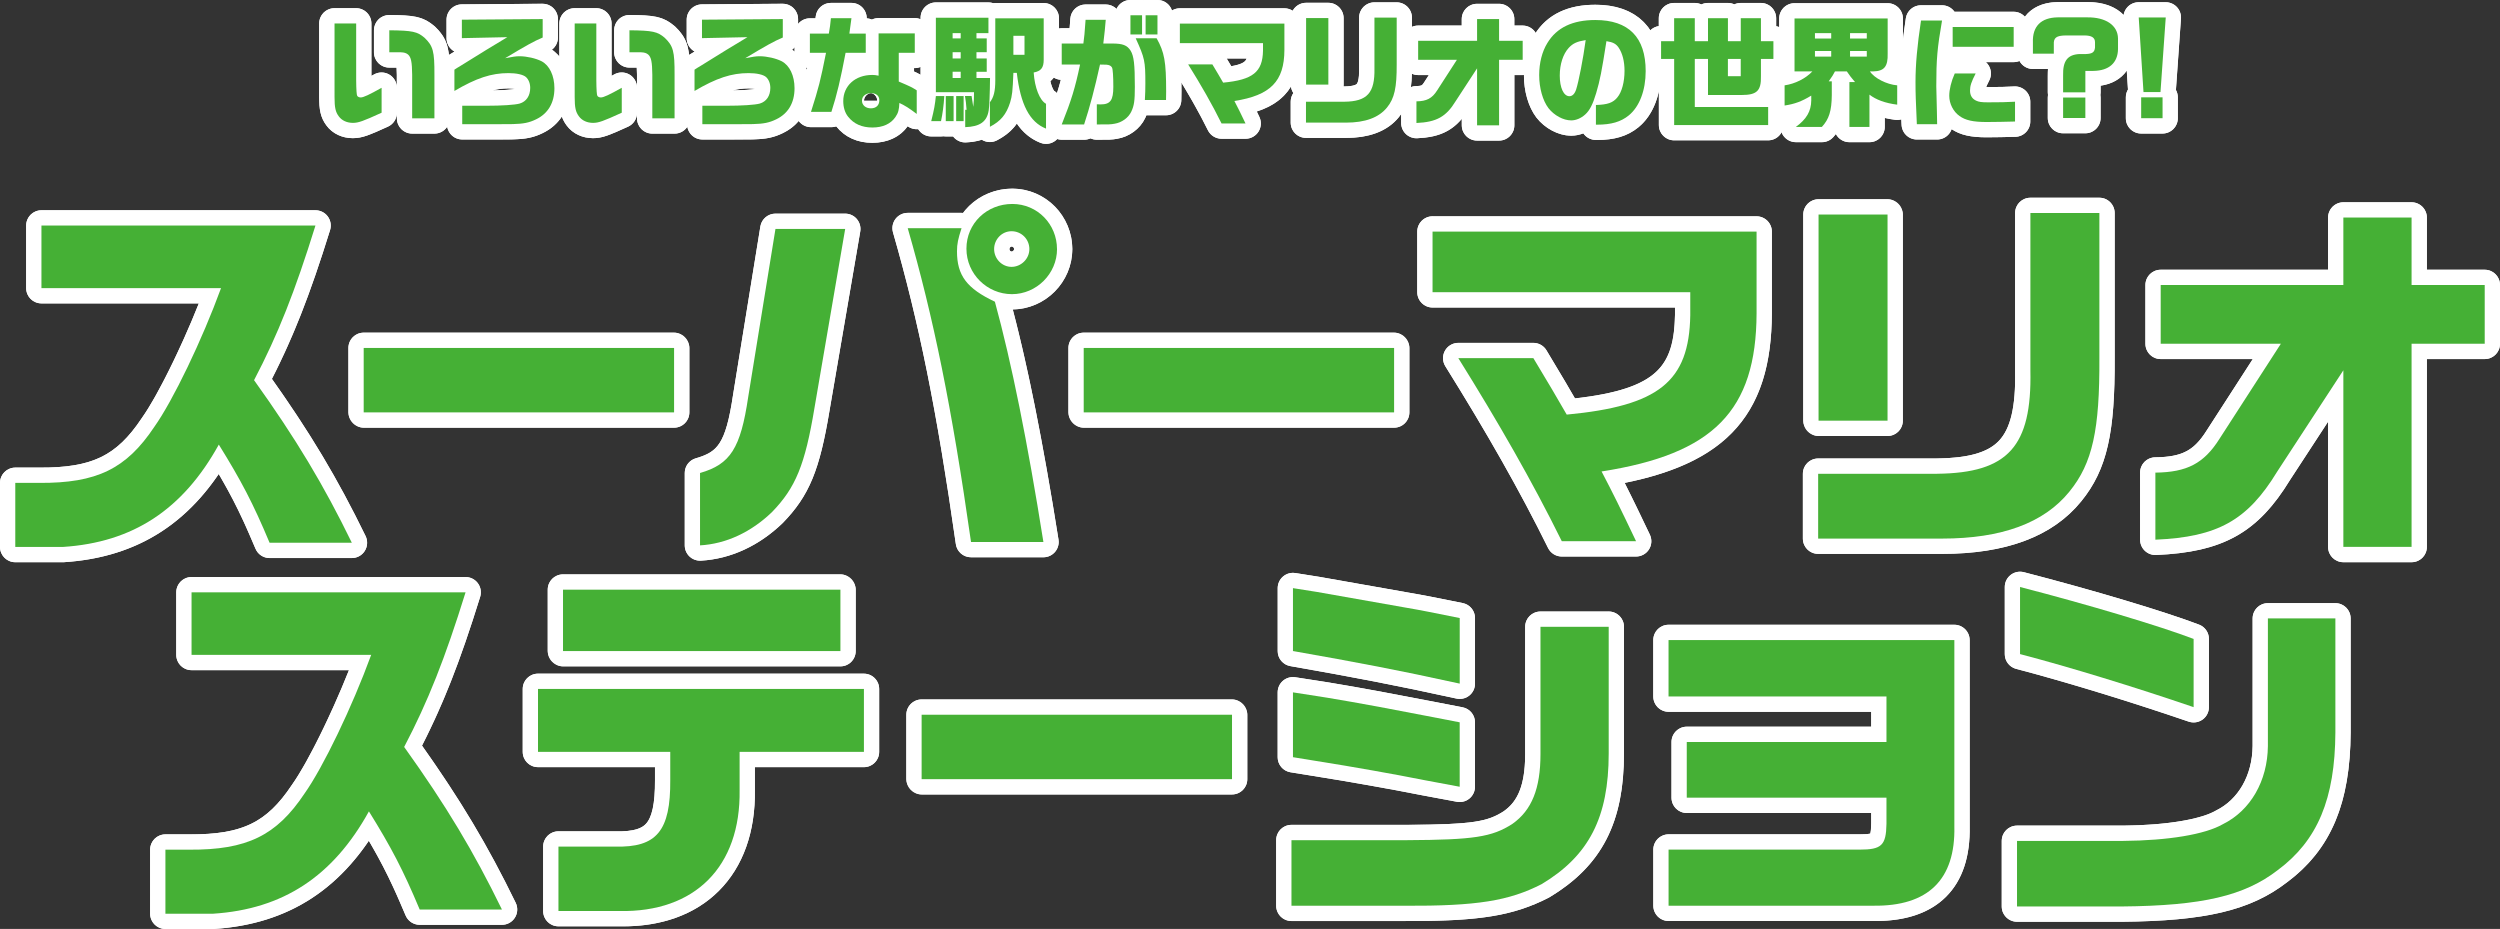 <?xml version="1.0" encoding="UTF-8"?><svg id="_レイヤー_2" xmlns="http://www.w3.org/2000/svg" width="817.93" height="303.93" viewBox="0 0 817.93 303.93"><rect x="0" y="0" width="817.93" height="303.93" fill="#333333" stroke="none"/><defs><style>.cls-1{fill:#45b035;}.cls-2{fill:#fff;}.cls-3{fill:none;stroke:#fff;stroke-linecap:round;stroke-linejoin:round;stroke-width:10px;}</style></defs><g id="ol"><path class="cls-2" d="M71.56,155.07c4.76,8.11,7.9,14.58,12.03,24.44.78,1.86,2.6,3.07,4.61,3.07h26.91c1.72,0,3.33-.89,4.24-2.35.91-1.46,1.01-3.29.26-4.84-9.05-18.59-17.76-33.23-30.64-51.42,7.16-14.05,12.6-28.02,19.02-48.69.47-1.52.19-3.17-.75-4.45-.94-1.28-2.44-2.03-4.03-2.03H13.56c-2.76,0-5,2.24-5,5v20.46c0,2.76,2.24,5,5,5h51.51c-5.89,14.79-13.56,30.34-18.64,37.49-.03.04-.06.08-.08.12-8.21,12.32-16.35,16.24-33.53,16.12h-7.81c-2.76,0-5,2.24-5,5v20.95c0,2.76,2.24,5,5,5h15.62c.11,0,.22,0,.33-.01,21.76-1.42,38.39-10.88,50.61-28.86Z"/><rect class="cls-2" x="113.99" y="108.84" width="111.55" height="31.08" rx="5" ry="5"/><path class="cls-2" d="M280.34,71.68c-.95-1.13-2.35-1.78-3.82-1.78h-22.81c-2.45,0-4.54,1.78-4.94,4.2l-8.94,55.12c-2.44,16.44-5.28,18.74-12.18,20.73-2.14.62-3.62,2.58-3.62,4.81v23.68c0,1.38.57,2.69,1.57,3.64.93.88,2.16,1.36,3.43,1.36.1,0,.19,0,.29,0,9.73-.56,18.97-4.82,26.74-12.3.04-.04.08-.08.12-.12,8.55-8.83,11.97-17.07,15.22-36.73l10.04-58.52c.25-1.45-.15-2.94-1.1-4.07Z"/><path class="cls-2" d="M317.69,182.32h23.68c1.46,0,2.85-.64,3.8-1.75.95-1.11,1.37-2.59,1.14-4.03-4.92-31.02-9.82-55.72-14.96-75.31,10.77-.15,19.48-8.95,19.48-19.75s-8.99-19.76-19.63-19.76c-6.58,0-12.43,3.14-16.08,7.96-.18-.02-.36-.03-.54-.03h-17.61c-1.57,0-3.05.74-4,1.99-.94,1.26-1.24,2.88-.81,4.39,8.59,29.8,14.35,58.39,20.56,101.99.35,2.46,2.46,4.29,4.95,4.29ZM330.95,80.65c.46,0,.83.36.83.83s-.36.83-.83.83c-.33,0-.7-.36-.7-.83,0-.39.42-.83.7-.83Z"/><rect class="cls-2" x="349.56" y="108.84" width="111.55" height="31.08" rx="5" ry="5"/><path class="cls-2" d="M531.54,157.99c33.97-6.9,48.03-23.32,48.16-55.43v-26.78c0-2.76-2.24-5-5-5h-106.01c-2.76,0-5,2.24-5,5v19.84c0,2.76,2.24,5,5,5h79.32v2.48c-.28,16.16-5.17,24.14-32.73,27.27-.52-.89-.93-1.59-1.28-2.19-.82-1.39-1.28-2.18-1.89-3.26-.02-.04-.04-.08-.07-.11l-6.08-10.17c-.9-1.51-2.53-2.44-4.29-2.44h-24.55c-1.82,0-3.49.99-4.37,2.57-.88,1.59-.83,3.53.13,5.07,13.95,22.37,24.63,41.26,33.61,59.46.84,1.71,2.58,2.79,4.48,2.79h24.3c1.72,0,3.31-.88,4.23-2.33.92-1.45,1.02-3.27.28-4.82-3.65-7.66-5.91-12.34-8.24-16.93Z"/><path class="cls-2" d="M589.85,176.21c0,2.76,2.24,5,5,5h40.55c20.99,0,36.32-5.8,45.54-17.22,8.29-10.2,11.05-22.04,10.92-46.92v-47.37c0-2.76-2.24-5-5-5h-22.57c-2.76,0-5,2.24-5,5v51.68c.23,11.62-1.48,18.92-5.39,22.95-3.65,3.76-10.05,5.56-20.14,5.67h-38.91c-2.76,0-5,2.24-5,5v21.2Z"/><rect class="cls-2" x="589.98" y="65.19" width="32.57" height="77.45" rx="5" ry="5"/><path class="cls-2" d="M812.93,88.26h-18.93v-17.07c0-2.76-2.24-5-5-5h-22.32c-2.76,0-5,2.24-5,5v17.07h-54.76c-2.76,0-5,2.24-5,5v19.22c0,2.76,2.24,5,5,5h30.13l-15.14,23.45c-4.14,6.56-8.06,8.6-16.79,8.7-2.74.03-4.94,2.26-4.94,5v21.95c0,1.36.56,2.67,1.54,3.61.98.94,2.31,1.45,3.67,1.39,21.86-.93,33.34-7.35,43.82-24.52l12.47-19.1v40.98c0,2.76,2.24,5,5,5h22.32c2.76,0,5-2.24,5-5v-61.46h18.93c2.76,0,5-2.24,5-5v-19.22c0-2.76-2.24-5-5-5Z"/><path class="cls-2" d="M138.07,243.96c7.16-14.05,12.6-28.02,19.02-48.69.47-1.52.19-3.17-.75-4.45-.94-1.28-2.44-2.03-4.03-2.03H62.67c-2.76,0-5,2.24-5,5v20.46c0,2.76,2.24,5,5,5h51.51c-5.89,14.79-13.56,30.34-18.64,37.49-.03.04-.06.08-.08.12-8.21,12.32-16.36,16.24-33.53,16.12h-7.81c-2.76,0-5,2.24-5,5v20.95c0,2.76,2.24,5,5,5h15.62c.11,0,.22,0,.33-.01,21.76-1.42,38.39-10.88,50.61-28.86,4.76,8.11,7.9,14.58,12.03,24.44.78,1.86,2.6,3.07,4.61,3.07h26.91c1.72,0,3.33-.89,4.24-2.35.91-1.46,1.01-3.29.26-4.84-9.05-18.59-17.76-33.23-30.64-51.42Z"/><path class="cls-2" d="M282.65,220.41h-106.63c-2.76,0-5,2.24-5,5v20.58c0,2.76,2.24,5,5,5h38.27v4.21c.06,7.65-.97,12.4-3.13,14.52-1.08,1.06-3.28,2.45-9.84,2.27-.05,0-.09,0-.14,0h-18.48c-2.76,0-5,2.24-5,5v21.08c0,2.76,2.24,5,5,5h19.91c.41,0,.82.01,1.22.01,12.88,0,23.68-3.98,31.29-11.56,7.95-7.91,12.05-19.35,11.84-33.01v-7.52h35.67c2.76,0,5-2.24,5-5v-20.58c0-2.76-2.24-5-5-5Z"/><rect class="cls-2" x="179.2" y="187.92" width="100.76" height="30.09" rx="5" ry="5"/><rect class="cls-2" x="296.53" y="228.84" width="111.55" height="31.08" rx="5" ry="5"/><path class="cls-2" d="M526.31,200.07h-22.32c-2.76,0-5,2.24-5,5v41.66c0,12.02-3.52,16.2-6.98,18.67-5.29,3.41-9.89,4.35-31.54,4.47h-37.94c-2.76,0-5,2.24-5,5v21.45c0,2.76,2.24,5,5,5h36.8c.81,0,1.6,0,2.38,0,22.95,0,33.66-1.85,44.94-7.62.1-.05.2-.11.29-.16,17.08-10.25,24.37-24.33,24.37-47.07v-41.41c0-2.76-2.24-5-5-5Z"/><path class="cls-2" d="M422.24,252.66c13.4,2.12,19.8,3.25,24.48,4.07l1.48.26c5.96,1.04,12.01,2.2,17.17,3.21l11.28,2.11c.31.06.61.09.92.09,1.16,0,2.29-.4,3.19-1.15,1.14-.95,1.81-2.36,1.81-3.85v-21.08c0-2.4-1.7-4.45-4.05-4.91l-10.91-2.11c-15.16-2.94-22.7-4.27-24.65-4.61l-2.62-.45c-5-.87-6.68-1.16-16.58-2.66-1.44-.22-2.91.2-4.01,1.15s-1.74,2.33-1.74,3.79v21.2c0,2.46,1.79,4.55,4.22,4.94Z"/><path class="cls-2" d="M482.58,202.22c0-2.38-1.68-4.44-4.02-4.9l-4.93-.99c-5.64-1.14-8.47-1.7-13.16-2.5l-28.85-5.1-7.81-1.24c-1.45-.23-2.92.19-4.03,1.14s-1.75,2.34-1.75,3.8v20.58c0,2.43,1.74,4.5,4.13,4.92,20.59,3.63,33.97,6.15,54.35,10.62.35.08.71.12,1.07.12,1.13,0,2.24-.38,3.13-1.1,1.18-.95,1.87-2.38,1.87-3.9v-21.45Z"/><path class="cls-2" d="M644.41,209.41c0-2.76-2.24-5-5-5h-93.49c-2.76,0-5,2.24-5,5v18.47c0,2.76,2.24,5,5,5h66.3v4.88h-60.34c-2.76,0-5,2.24-5,5v18.23c0,2.76,2.24,5,5,5h60.34v3.47c-.03,1.94-.18,2.86-.29,3.27-.44.11-1.42.25-3.51.25h-62.49c-2.76,0-5,2.24-5,5v18.35c0,2.76,2.24,5,5,5h66.89c.27,0,.53,0,.79,0,10.08,0,17.87-2.7,23.16-8.02,5.28-5.32,7.85-13.04,7.65-22.95v-60.95Z"/><path class="cls-2" d="M659.64,218.84c15.92,4.16,37.02,10.61,56.44,17.25.53.18,1.07.27,1.62.27,1.03,0,2.05-.32,2.91-.93,1.31-.94,2.09-2.45,2.09-4.07v-22.32c0-2.07-1.28-3.93-3.22-4.67-11.17-4.27-34.74-11.32-57.32-17.16-1.5-.39-3.09-.06-4.31.89-1.22.95-1.94,2.41-1.94,3.95v21.95c0,2.27,1.53,4.26,3.73,4.84Z"/><path class="cls-2" d="M764.07,197.34h-22.07c-2.76,0-5,2.24-5,5v41.73c-.1,9.58-4.58,17.47-11.97,21.11-.09.05-.19.1-.28.15-3.88,2.23-13.83,4.65-30.12,4.79h-34.72c-2.76,0-5,2.24-5,5v21.45c0,2.76,2.24,5,5,5h34.39c27.46-.26,42.09-3.77,53.9-12.89,14.3-10.62,20.73-25.73,20.86-49.02v-37.32c0-2.76-2.24-5-5-5Z"/><path class="cls-2" d="M115.45,45.19c2.98,0,5.25-.92,11.48-3.77,1.74-.79,2.86-2.51,2.92-4.41v1.7c0,2.76,2.24,5,5,5h7.28c1.75,0,3.29-.91,4.18-2.27.39,2.37,2.43,4.19,4.92,4.19h10.48c5.24,0,5.35,0,6.25-.04,4.2-.1,6.72-.64,9.58-2.05,2.68-1.29,4.79-3.13,6.28-5.41.36,1.01.85,1.96,1.57,2.91,1.94,2.64,5.09,4.16,8.63,4.16,2.98,0,5.25-.92,11.48-3.77,1.74-.79,2.86-2.51,2.92-4.41v1.7c0,2.76,2.24,5,5,5h7.28c1.75,0,3.29-.91,4.18-2.27.39,2.37,2.43,4.19,4.92,4.19h10.48c5.24,0,5.35,0,6.25-.04,4.2-.1,6.72-.64,9.58-2.05,2.09-1,3.83-2.34,5.21-3.97.94,1.27,2.43,2.02,4.01,2.02h6.68c.55,0,1.09-.09,1.59-.26,2.81,3.52,6.89,5.38,11.81,5.38s9.1-1.94,11.55-5.42c1.01.75,2.24,1.06,3.45.94.1.16.21.32.33.47.95,1.21,2.4,1.92,3.94,1.92h3.2c.26,0,.52-.02.78-.06.25.04.52.06.78.06h2.39c.15.2.31.38.49.55.97.94,2.28,1.45,3.64,1.4,1.69-.06,3.51-.3,5.24-.89.03.02.06.04.08.05,1.5.91,3.36.96,4.91.15,2.84-1.49,4.92-3.21,6.5-5.47,1.82,2.69,4.3,4.94,7.71,6.29.59.23,1.22.35,1.84.35.99,0,1.97-.29,2.81-.87.31-.21.59-.46.85-.73.48.15.98.24,1.49.24h7.32c.73,0,1.44-.16,2.08-.45.63.29,1.34.45,2.08.45,4.29,0,4.87,0,6.62-.31,3.94-.63,7.54-3.28,9.18-6.77.15-.31.28-.62.4-.92h6.43c2.73,0,4.96-2.2,5-4.93l.04-2.87c0-1.04,0-2.02-.02-2.94,3.48,5.73,6.28,10.77,8.68,15.63.84,1.71,2.58,2.79,4.48,2.79h7.84c1.72,0,3.31-.88,4.23-2.33.92-1.45,1.02-3.27.28-4.82-.31-.65-.59-1.24-.85-1.78,5.24-1.7,8.91-4.38,11.19-8.17.1.79.37,1.52.79,2.15-.55.8-.88,1.78-.88,2.83v6.84c0,2.76,2.24,5,5,5h13.08c7.85,0,13.68-2.29,17.32-6.8.26-.32.51-.65.74-.99v2.91c0,1.36.56,2.67,1.54,3.61.98.94,2.32,1.44,3.67,1.39,6.69-.29,11.07-2.13,14.62-6.35v2.12c0,2.76,2.24,5,5,5h7.2c2.76,0,5-2.24,5-5v-16.44h2.72c.14,0,.28-.03.42-.04,0,.01,0,.03,0,.04,0,5.41,1.48,10.46,4.1,13.91,2.81,3.6,7.27,5.93,11.38,5.93,1.32,0,2.67-.27,3.96-.76.9,1.31,2.41,2.16,4.12,2.16h.36c5.84,0,10.03-1.28,13.56-4.17,3.29-2.68,5.59-6.8,6.66-11.73v11.01c0,2.76,2.24,5,5,5h30.75c1.92,0,3.56-1.09,4.4-2.67.72,1.95,2.58,3.27,4.68,3.27h8.52c1.4,0,2.73-.59,3.68-1.61.32-.35.62-.7.9-1.05.84,1.59,2.5,2.67,4.42,2.67h6.56c2.76,0,5-2.24,5-5v-2.93c1.1.26,2.25.47,3.46.62.67.08,1.34.02,1.97-.15.03.57.05,1.17.08,1.82.12,2.67,2.32,4.77,4.99,4.77h6.64c1.34,0,2.63-.54,3.57-1.5.53-.54.92-1.19,1.16-1.89,2.81,1.89,6.17,2.67,11.46,2.67,2.04,0,7.19-.08,9.46-.16,2.69-.1,4.82-2.3,4.82-5v-6.48c0-1.38-.57-2.69-1.57-3.63-1-.94-2.35-1.44-3.72-1.36-2.54.15-4.61.19-8.51.19-.24,0-.46,0-.64,0,.19-.47.5-1.15,1.01-2.15.8-1.55.73-3.4-.18-4.89-.26-.42-.57-.79-.93-1.11h9.09c.68,0,1.33-.14,1.92-.38.85,1.56,2.48,2.62,4.37,2.62h4.95c-.06.69-.08,1.43-.07,2.22v5.42c0,.29.03.58.07.86-.05.28-.07.57-.07.86v6.68c0,2.76,2.24,5,5,5h7.28c2.76,0,5-2.24,5-5v-6.68c0-.29-.03-.58-.07-.86.05-.28.07-.57.07-.86v-2.18c3.76-.54,6.72-2.3,8.56-4.96l.4,6.23c-.44.75-.7,1.62-.7,2.55v6.84c0,2.76,2.24,5,5,5h7c2.76,0,5-2.24,5-5v-6.84c0-.87-.22-1.7-.62-2.41l1.65-23.35c.1-1.38-.38-2.75-1.33-3.76s-2.27-1.59-3.66-1.59h-8.84c-1.38,0-2.7.57-3.65,1.58-.68.73-1.12,1.64-1.28,2.61-2.46-2.56-6.4-4.3-11.98-4.23h-9.67c-5.21.08-8.22,2.12-9.83,3.81-.27.29-.55.63-.82,1-.91-1.01-2.22-1.65-3.69-1.65h-19.35c-.08-.12-.17-.23-.26-.34-.95-1.13-2.35-1.78-3.83-1.78h-6.88c-2.47,0-4.57,1.81-4.94,4.25-.39,2.56-.7,4.92-.96,7.15v-7.08c0-2.76-2.24-5-5-5h-30.47c-2.76,0-5,2.24-5,5v2.83c-.32-.13-.65-.24-1-.31v-2.6c0-2.76-2.24-5-5-5h-6.6c-.75,0-1.46.17-2.1.46-.64-.3-1.35-.46-2.1-.46h-6.52c-.77,0-1.51.18-2.16.49-.65-.31-1.39-.49-2.16-.49h-6.76c-2.76,0-5,2.24-5,5v2.57c-1.08.16-2.04.67-2.78,1.41-3.54-5.42-9.68-8.38-18-8.38-8.95,0-15.51,3.13-19.5,9.23-.88-1.45-2.45-2.43-4.27-2.43h-2.72v-2.12c0-2.76-2.24-5-5-5h-7.2c-2.76,0-5,2.24-5,5v2.12h-14.28c-.72,0-1.4.16-2.02.43v-3.03c0-2.76-2.24-5-5-5h-7.28c-2.76,0-5,2.24-5,5v16.64s0,.07,0,.1c.08,3.79-.58,4.77-.78,4.98-.17.18-.98.77-4.08.8h-.25c.02-.2.04-.4.04-.6V5.92c0-2.76-2.24-5-5-5h-7.28c-1.89,0-3.52,1.06-4.37,2.61-.78-.51-1.72-.82-2.72-.82h-34.19c-.96,0-1.84.28-2.6.75-.65-2.01-2.51-3.47-4.74-3.47h-3.88c-.2,0-.39.01-.58.03-.19-.02-.38-.03-.58-.03h-3.8c-2.02,0-3.77,1.2-4.55,2.93-.93-.93-2.2-1.45-3.52-1.45h-6.6c-2.63,0-4.8,2.03-4.99,4.65-.09,1.31-.16,2.31-.23,3.11h-2.58c-.31,0-.61.04-.91.09v-3.33c0-2.76-2.24-5-5-5h-15.84c-.23,0-.46.02-.68.05-.49-.16-1.01-.25-1.55-.25h-17.2c-2.76,0-5,2.24-5,5v.5c-.59-.24-1.23-.38-1.91-.38h-11.84c-.78,0-1.53.18-2.19.5-.52-.23-1.09-.37-1.69-.41.01-1.22-.43-2.42-1.24-3.35-.95-1.08-2.32-1.7-3.76-1.7h-6.72c-2.58,0-4.73,1.96-4.98,4.52-.02.18-.03.35-.05.52h-1.85c-1.56,0-2.94.73-3.86,1.86v-1.62c0-1.33-.53-2.61-1.48-3.55-.95-.94-2.26-1.46-3.56-1.45l-26.44.2c-2.75.02-4.96,2.25-4.96,5v6.04c0,1.34.54,2.63,1.5,3.57.33.33.71.6,1.11.82l-.72.44c-.36.21-.73.43-1.11.67-.43-3.81-1.58-6.4-4.55-9.24-.07-.07-.15-.14-.23-.2-3.81-3.23-6.88-3.54-14.7-3.62-1.33-.01-2.62.51-3.57,1.45-.95.94-1.48,2.22-1.48,3.55v7.2c0,2.76,2.24,5,5,5h2.4c.04.55.07,1.31.08,2.36v4.1c-.05-1.72-.98-3.3-2.48-4.18-1.53-.9-3.43-.91-4.98-.04-.3.17-.59.33-.86.48V7.68c0-2.76-2.24-5-5-5h-7.08c-2.76,0-5,2.24-5,5v10.81c-.71-.86-1.53-1.62-2.44-2.24,1.22-.93,1.97-2.39,1.97-3.98v-6.04c0-1.33-.53-2.61-1.48-3.55-.95-.94-2.25-1.46-3.56-1.45l-26.44.2c-2.75.02-4.96,2.25-4.96,5v6.04c0,1.34.54,2.63,1.5,3.57.33.33.71.6,1.11.82l-.72.45c-.35.21-.73.43-1.11.67-.43-3.81-1.58-6.4-4.55-9.24-.07-.07-.15-.14-.23-.2-3.81-3.23-6.88-3.54-14.7-3.62-1.32-.01-2.62.51-3.57,1.45-.95.94-1.48,2.22-1.48,3.55v7.2c0,2.76,2.24,5,5,5h2.4c.04.55.07,1.31.08,2.36v4.1c-.05-1.72-.98-3.31-2.48-4.18-1.53-.9-3.43-.91-4.98-.04-.3.17-.59.33-.86.48V7.68c0-2.76-2.24-5-5-5h-7.08c-2.76,0-5,2.24-5,5v24.08c0,3.97.38,6.63,2.37,9.28,1.94,2.64,5.09,4.16,8.63,4.16ZM621.79,22.95s0,.05,0,.08c0,0-.02,0-.02,0,.01-.02.02-.05.03-.08ZM467.48,24.56l-1.53,2.37c-.63,1-.76,1.21-2.59,1.23-.62,0-1.21.14-1.75.35.17-1.36.27-2.82.32-4.4.63.28,1.32.45,2.05.45h3.5ZM401.32,19.12h6.58c-.48,1.21-1.74,2-5.06,2.55l-1.52-2.55ZM239.67,29.58c1.77-.46,3.47-.66,5.25-.66.92,0,1.62.07,2.1.16,0,.01,0,.03,0,.04-.78.14-3.06.4-7.34.47ZM287.01,32.92c0,1.25-.91,2.23-1.67,2.49-.13.01-.27.03-.41.03-.11,0-.21-.02-.31-.02-.81-.26-1.93-1.28-1.93-2.62,0-1.04.92-2.02,1.8-2.28.16-.02.31-.03.48-.03.12,0,.22.01.33.02.79.24,1.71,1.18,1.71,2.42ZM345.82,30.48c-.29-.3-.61-.56-.97-.78-.31-.38-.83-1.45-1.21-3.11.43-.37.8-.78,1.13-1.23.69.42,1.47.7,2.32.75-.39,1.5-.8,2.91-1.27,4.37ZM301.19,21.9v2.57c-.62-.36-1.23-.66-2.15-1.08v-1.12h.24c.68,0,1.32-.14,1.91-.38ZM263.98,22.87c-.09-.27-.2-.52-.31-.78.15.04.3.09.45.12-.05.23-.1.45-.15.66ZM259.97,15.45v1.46c-.27-.22-.54-.46-.83-.66.31-.23.59-.5.83-.8ZM161.1,29.58c1.77-.46,3.47-.66,5.25-.66.92,0,1.62.07,2.1.16,0,.01,0,.03,0,.04-.78.14-3.06.4-7.34.47Z"/><path class="cls-3" d="M13.56,94.25v-20.46h89.65c-6.7,21.57-12.28,35.71-20.09,50.59,13.76,19.22,22.81,34.35,31.99,53.19h-26.91c-5.46-13.02-9.3-20.33-16.61-32.11-11.78,21.33-28.15,31.99-50.96,33.48H5v-20.95h7.81c18.85.12,28.52-4.59,37.69-18.35,6.08-8.56,15.62-28.39,21.82-45.38H13.56Z"/><path class="cls-1" d="M13.56,94.25v-20.46h89.65c-6.7,21.57-12.28,35.71-20.09,50.59,13.76,19.22,22.81,34.35,31.99,53.19h-26.91c-5.46-13.02-9.3-20.33-16.61-32.11-11.78,21.33-28.15,31.99-50.96,33.48H5v-20.95h7.81c18.85.12,28.52-4.59,37.69-18.35,6.08-8.56,15.62-28.39,21.82-45.38H13.56Z"/><path class="cls-3" d="M220.54,113.84v21.08h-101.55v-21.08h101.55Z"/><path class="cls-1" d="M220.54,113.84v21.08h-101.55v-21.08h101.55Z"/><path class="cls-3" d="M276.52,74.9l-10.04,58.52c-3.1,18.72-6.2,26.16-13.89,34.1-6.82,6.57-15,10.42-23.56,10.91v-23.68c9.92-2.85,13.27-8.06,15.75-24.8l8.93-55.05h22.81ZM314.59,74.66c-1.12,3.47-1.49,5.08-1.49,7.56,0,7.94,3.22,12.15,12.4,16.49,5.46,19.96,10.66,45.75,15.87,78.61h-23.68c-6.32-44.39-12.28-73.4-20.71-102.67h17.61ZM345.83,81.48c0,8.06-6.7,14.76-14.76,14.76s-14.88-6.57-14.88-14.88,6.7-14.63,15-14.63,14.63,6.7,14.63,14.76ZM325.25,81.48c0,3.22,2.6,5.83,5.7,5.83s5.83-2.6,5.83-5.83-2.6-5.83-5.83-5.83-5.7,2.73-5.7,5.83Z"/><path class="cls-1" d="M276.52,74.9l-10.04,58.52c-3.1,18.72-6.2,26.16-13.89,34.1-6.82,6.57-15,10.42-23.56,10.91v-23.68c9.92-2.85,13.27-8.06,15.75-24.8l8.93-55.05h22.81ZM314.59,74.66c-1.12,3.47-1.49,5.08-1.49,7.56,0,7.94,3.22,12.15,12.4,16.49,5.46,19.96,10.66,45.75,15.87,78.61h-23.68c-6.32-44.39-12.28-73.4-20.71-102.67h17.61ZM345.83,81.48c0,8.06-6.7,14.76-14.76,14.76s-14.88-6.57-14.88-14.88,6.7-14.63,15-14.63,14.63,6.7,14.63,14.76ZM325.25,81.48c0,3.22,2.6,5.83,5.7,5.83s5.83-2.6,5.83-5.83-2.6-5.83-5.83-5.83-5.7,2.73-5.7,5.83Z"/><path class="cls-3" d="M456.11,113.84v21.08h-101.55v-21.08h101.55Z"/><path class="cls-1" d="M456.11,113.84v21.08h-101.55v-21.08h101.55Z"/><path class="cls-3" d="M468.69,75.77h106.01v26.78c-.12,31.87-14.13,46-50.71,51.7,3.84,7.32,6.2,12.15,11.28,22.81h-24.3c-9.67-19.59-20.71-38.81-33.85-59.89h24.55l6.08,10.17c1.12,1.98,1.74,2.98,4.84,8.31,30.13-2.85,40.05-10.79,40.42-32.49v-7.56h-84.32v-19.84Z"/><path class="cls-1" d="M468.69,75.77h106.01v26.78c-.12,31.87-14.13,46-50.71,51.7,3.84,7.32,6.2,12.15,11.28,22.81h-24.3c-9.67-19.59-20.71-38.81-33.85-59.89h24.55l6.08,10.17c1.12,1.98,1.74,2.98,4.84,8.31,30.13-2.85,40.05-10.79,40.42-32.49v-7.56h-84.32v-19.84Z"/><path class="cls-3" d="M633.79,155c23.19-.25,31-8.93,30.5-33.73v-51.58h22.57v47.37c.12,23.56-2.23,34.47-9.8,43.77-8.31,10.29-22.19,15.38-41.66,15.38h-40.55v-21.2h38.93ZM594.98,70.19h22.57v67.45h-22.57v-67.45Z"/><path class="cls-1" d="M633.79,155c23.19-.25,31-8.93,30.5-33.73v-51.58h22.57v47.37c.12,23.56-2.23,34.47-9.8,43.77-8.31,10.29-22.19,15.38-41.66,15.38h-40.55v-21.2h38.93ZM594.98,70.19h22.57v67.45h-22.57v-67.45Z"/><path class="cls-3" d="M705.18,154.63c10.29-.12,15.87-2.98,20.96-11.04l20.09-31.12h-39.31v-19.22h59.76v-22.07h22.32v22.07h23.93v19.22h-23.93v66.46h-22.32v-57.78l-21.7,33.23c-9.67,15.87-19.47,21.33-39.8,22.19v-21.95Z"/><path class="cls-1" d="M705.18,154.63c10.29-.12,15.87-2.98,20.96-11.04l20.09-31.12h-39.31v-19.22h59.76v-22.07h22.32v22.07h23.93v19.22h-23.93v66.46h-22.32v-57.78l-21.7,33.23c-9.67,15.87-19.47,21.33-39.8,22.19v-21.95Z"/><path class="cls-3" d="M62.67,214.25v-20.46h89.65c-6.7,21.57-12.28,35.71-20.09,50.59,13.76,19.22,22.81,34.35,31.99,53.19h-26.91c-5.46-13.02-9.3-20.33-16.61-32.11-11.78,21.33-28.15,31.99-50.96,33.48h-15.62v-20.95h7.81c18.85.12,28.52-4.59,37.69-18.35,6.08-8.56,15.62-28.39,21.82-45.38h-58.77Z"/><path class="cls-1" d="M62.67,214.25v-20.46h89.65c-6.7,21.57-12.28,35.71-20.09,50.59,13.76,19.22,22.81,34.35,31.99,53.19h-26.91c-5.46-13.02-9.3-20.33-16.61-32.11-11.78,21.33-28.15,31.99-50.96,33.48h-15.62v-20.95h7.81c18.85.12,28.52-4.59,37.69-18.35,6.08-8.56,15.62-28.39,21.82-45.38h-58.77Z"/><path class="cls-3" d="M176.02,225.41h106.63v20.58h-40.67v12.52c.37,25.05-14.63,40.05-39.31,39.55h-19.96v-21.08h18.48c13.64.37,18.23-5.08,18.1-21.82v-9.18h-43.27v-20.58ZM184.2,192.92h90.76v20.09h-90.76v-20.09Z"/><path class="cls-1" d="M176.02,225.41h106.63v20.58h-40.67v12.52c.37,25.05-14.63,40.05-39.31,39.55h-19.96v-21.08h18.48c13.64.37,18.23-5.08,18.1-21.82v-9.18h-43.27v-20.58ZM184.2,192.92h90.76v20.09h-90.76v-20.09Z"/><path class="cls-3" d="M403.08,233.84v21.08h-101.55v-21.08h101.55Z"/><path class="cls-1" d="M403.08,233.84v21.08h-101.55v-21.08h101.55Z"/><path class="cls-3" d="M422.53,274.88h37.94c21.57-.12,27.65-.99,34.35-5.33,6.32-4.46,9.18-11.53,9.18-22.81v-41.66h22.32v41.41c0,20.95-6.45,33.48-21.95,42.78-10.66,5.46-21.08,7.19-45.01,7.07h-36.83v-21.45ZM423.02,192.42l7.81,1.24,28.77,5.08c5.83.99,8.68,1.61,17.98,3.47v21.45c-20.33-4.46-33.48-6.94-54.56-10.66v-20.58ZM423.02,226.52c11.41,1.74,11.9,1.86,19.09,3.1,3.6.62,11.78,2.11,24.55,4.59l10.91,2.11v21.08l-11.28-2.11c-5.7-1.12-11.53-2.23-17.23-3.22-4.96-.87-11.16-1.98-26.04-4.34v-21.2Z"/><path class="cls-1" d="M422.53,274.88h37.94c21.57-.12,27.65-.99,34.35-5.33,6.32-4.46,9.18-11.53,9.18-22.81v-41.66h22.32v41.41c0,20.95-6.45,33.48-21.95,42.78-10.66,5.46-21.08,7.19-45.01,7.07h-36.83v-21.45ZM423.02,192.42l7.81,1.24,28.77,5.08c5.83.99,8.68,1.61,17.98,3.47v21.45c-20.33-4.46-33.48-6.94-54.56-10.66v-20.58ZM423.02,226.52c11.41,1.74,11.9,1.86,19.09,3.1,3.6.62,11.78,2.11,24.55,4.59l10.91,2.11v21.08l-11.28-2.11c-5.7-1.12-11.53-2.23-17.23-3.22-4.96-.87-11.16-1.98-26.04-4.34v-21.2Z"/><path class="cls-3" d="M639.41,209.41v61c.37,17.36-8.56,26.16-26.54,25.91h-66.96v-18.35h62.49c7.19,0,8.68-1.36,8.8-8.43v-8.56h-65.34v-18.23h65.34v-14.88h-71.3v-18.47h93.49Z"/><path class="cls-1" d="M639.41,209.41v61c.37,17.36-8.56,26.16-26.54,25.91h-66.96v-18.35h62.49c7.19,0,8.68-1.36,8.8-8.43v-8.56h-65.34v-18.23h65.34v-14.88h-71.3v-18.47h93.49Z"/><path class="cls-3" d="M764.07,202.34v37.32c-.12,21.7-5.83,35.34-18.85,45.01-10.91,8.43-24.67,11.66-50.96,11.9h-34.35v-21.45h34.72c14.76-.12,26.78-2.11,32.61-5.46,9.05-4.46,14.63-14.14,14.75-25.54v-41.79h22.07ZM660.9,192.05c22.07,5.7,45.75,12.77,56.79,16.99v22.32c-19.22-6.57-40.67-13.14-56.79-17.36v-21.95Z"/><path class="cls-1" d="M764.07,202.34v37.32c-.12,21.7-5.83,35.34-18.85,45.01-10.91,8.43-24.67,11.66-50.96,11.9h-34.35v-21.45h34.72c14.76-.12,26.78-2.11,32.61-5.46,9.05-4.46,14.63-14.14,14.75-25.54v-41.79h22.07ZM660.9,192.05c22.07,5.7,45.75,12.77,56.79,16.99v22.32c-19.22-6.57-40.67-13.14-56.79-17.36v-21.95Z"/><path class="cls-3" d="M116.53,7.68v18.52q.04,4.8.36,5.2c.28.32.64.48,1.16.48.84,0,2.76-.88,6.8-3.16v8.16c-6.12,2.8-7.6,3.32-9.4,3.32-1.92,0-3.6-.76-4.6-2.12-1.08-1.44-1.4-2.84-1.4-6.32V7.68h7.08ZM134.85,38.71v-14.24c-.04-4.2-.36-5.76-1.36-6.64-.6-.48-1.24-.68-2.32-.72h-3.8v-7.2c7.64.08,9.16.44,11.52,2.44,2.8,2.68,3.28,4.4,3.24,12.16v14.2h-7.28Z"/><path class="cls-1" d="M116.53,7.68v18.52q.04,4.8.36,5.2c.28.32.64.48,1.16.48.84,0,2.76-.88,6.8-3.16v8.16c-6.12,2.8-7.6,3.32-9.4,3.32-1.92,0-3.6-.76-4.6-2.12-1.08-1.44-1.4-2.84-1.4-6.32V7.68h7.08ZM134.85,38.71v-14.24c-.04-4.2-.36-5.76-1.36-6.64-.6-.48-1.24-.68-2.32-.72h-3.8v-7.2c7.64.08,9.16.44,11.52,2.44,2.8,2.68,3.28,4.4,3.24,12.16v14.2h-7.28Z"/><path class="cls-3" d="M151.11,12.48v-6.04l26.44-.2v6.04c-2.88,1.2-5.56,2.72-12.28,6.76,2.48-.48,3.56-.64,4.72-.64,2.32,0,5.32.68,7.2,1.64,2.6,1.36,4.2,4.72,4.2,8.84,0,4.76-2.08,8.28-6,10.16-2.2,1.08-4.08,1.48-7.6,1.56q-.84.04-6.08.04h-10.48v-6.04h7.68c5.32,0,9.56-.28,11.12-.72,2.16-.64,3.44-2.52,3.44-5.12,0-1.48-.52-2.76-1.4-3.56-.92-.8-3.08-1.28-5.72-1.28-5.56,0-10.48,1.6-17.68,5.84v-6.96c.64-.44,1.24-.8,1.92-1.2l4-2.48c1.52-.92,3.04-1.88,4.52-2.8,1.32-.8,2.84-1.72,6.88-4.16l-14.88.32Z"/><path class="cls-1" d="M151.11,12.48v-6.04l26.44-.2v6.04c-2.88,1.2-5.56,2.72-12.28,6.76,2.48-.48,3.56-.64,4.72-.64,2.32,0,5.32.68,7.2,1.64,2.6,1.36,4.2,4.72,4.2,8.84,0,4.76-2.08,8.28-6,10.16-2.2,1.08-4.08,1.48-7.6,1.56q-.84.04-6.08.04h-10.48v-6.04h7.68c5.32,0,9.56-.28,11.12-.72,2.16-.64,3.44-2.52,3.44-5.12,0-1.48-.52-2.76-1.4-3.56-.92-.8-3.08-1.28-5.72-1.28-5.56,0-10.48,1.6-17.68,5.84v-6.96c.64-.44,1.24-.8,1.92-1.2l4-2.48c1.52-.92,3.04-1.88,4.52-2.8,1.32-.8,2.84-1.72,6.88-4.16l-14.88.32Z"/><path class="cls-3" d="M195.1,7.68v18.52q.04,4.8.36,5.2c.28.32.64.48,1.16.48.84,0,2.76-.88,6.8-3.16v8.16c-6.12,2.8-7.6,3.32-9.4,3.32-1.92,0-3.6-.76-4.6-2.12-1.08-1.44-1.4-2.84-1.4-6.32V7.68h7.08ZM213.42,38.71v-14.24c-.04-4.2-.36-5.76-1.36-6.64-.6-.48-1.24-.68-2.32-.72h-3.8v-7.2c7.64.08,9.16.44,11.52,2.44,2.8,2.68,3.28,4.4,3.24,12.16v14.2h-7.28Z"/><path class="cls-1" d="M195.1,7.68v18.52q.04,4.8.36,5.2c.28.32.64.48,1.16.48.84,0,2.76-.88,6.8-3.16v8.16c-6.12,2.8-7.6,3.32-9.4,3.32-1.92,0-3.6-.76-4.6-2.12-1.08-1.44-1.4-2.84-1.4-6.32V7.68h7.08ZM213.42,38.71v-14.24c-.04-4.2-.36-5.76-1.36-6.64-.6-.48-1.24-.68-2.32-.72h-3.8v-7.2c7.64.08,9.16.44,11.52,2.44,2.8,2.68,3.28,4.4,3.24,12.16v14.2h-7.28Z"/><path class="cls-3" d="M229.67,12.48v-6.04l26.44-.2v6.04c-2.88,1.2-5.56,2.72-12.28,6.76,2.48-.48,3.56-.64,4.72-.64,2.32,0,5.32.68,7.2,1.64,2.6,1.36,4.2,4.72,4.2,8.84,0,4.76-2.08,8.28-6,10.16-2.2,1.08-4.08,1.48-7.6,1.56q-.84.04-6.08.04h-10.48v-6.04h7.68c5.32,0,9.56-.28,11.12-.72,2.16-.64,3.44-2.52,3.44-5.12,0-1.48-.52-2.76-1.4-3.56-.92-.8-3.08-1.28-5.72-1.28-5.56,0-10.48,1.6-17.68,5.84v-6.96c.64-.44,1.24-.8,1.92-1.2l4-2.48c1.52-.92,3.04-1.88,4.52-2.8,1.32-.8,2.84-1.72,6.88-4.16l-14.88.32Z"/><path class="cls-1" d="M229.67,12.48v-6.04l26.44-.2v6.04c-2.88,1.2-5.56,2.72-12.28,6.76,2.48-.48,3.56-.64,4.72-.64,2.32,0,5.32.68,7.2,1.64,2.6,1.36,4.2,4.72,4.2,8.84,0,4.76-2.08,8.28-6,10.16-2.2,1.08-4.08,1.48-7.6,1.56q-.84.04-6.08.04h-10.48v-6.04h7.68c5.32,0,9.56-.28,11.12-.72,2.16-.64,3.44-2.52,3.44-5.12,0-1.48-.52-2.76-1.4-3.56-.92-.8-3.08-1.28-5.72-1.28-5.56,0-10.48,1.6-17.68,5.84v-6.96c.64-.44,1.24-.8,1.92-1.2l4-2.48c1.52-.92,3.04-1.88,4.52-2.8,1.32-.8,2.84-1.72,6.88-4.16l-14.88.32Z"/><path class="cls-3" d="M271.17,11c.36-2.04.48-2.96.68-5.04h6.72c-.44,3.36-.48,3.56-.68,5.04h5.36v6.28h-6.6c-1.64,8.64-2.84,13.76-4.64,19.32h-6.68c2.6-8.2,3.04-9.96,4.92-19.32h-5.28v-6.28h6.2ZM287.45,10.92h11.84v6.36h-5.24v9.4c4.04,1.72,4.24,1.84,5.88,2.88v7.72c-2.76-2.08-3.64-2.6-5.68-3.6-.08,2.16-.36,3.28-1.28,4.6-1.52,2.24-4.12,3.44-7.56,3.44s-6.08-1.2-7.92-3.52c-1.04-1.28-1.6-3.08-1.6-5.12,0-5,3.92-8.56,9.48-8.56.64,0,1.12.04,2.08.24v-13.84ZM282.01,32.92c0,1.48,1.2,2.52,2.92,2.52s2.76-1,2.76-2.64c0-1.44-1-2.32-2.72-2.32s-2.96,1-2.96,2.44Z"/><path class="cls-1" d="M271.17,11c.36-2.04.48-2.96.68-5.04h6.72c-.44,3.36-.48,3.56-.68,5.04h5.36v6.28h-6.6c-1.64,8.64-2.84,13.76-4.64,19.32h-6.68c2.6-8.2,3.04-9.96,4.92-19.32h-5.28v-6.28h6.2ZM287.45,10.92h11.84v6.36h-5.24v9.4c4.04,1.72,4.24,1.84,5.88,2.88v7.72c-2.76-2.08-3.64-2.6-5.68-3.6-.08,2.16-.36,3.28-1.28,4.6-1.52,2.24-4.12,3.44-7.56,3.44s-6.08-1.2-7.92-3.52c-1.04-1.28-1.6-3.08-1.6-5.12,0-5,3.92-8.56,9.48-8.56.64,0,1.12.04,2.08.24v-13.84ZM282.01,32.92c0,1.48,1.2,2.52,2.92,2.52s2.76-1,2.76-2.64c0-1.44-1-2.32-2.72-2.32s-2.96,1-2.96,2.44Z"/><path class="cls-3" d="M308.95,31.44c-.2,3.2-.56,5.72-1.08,8.2h-3.2c1-4,1.24-5.48,1.52-8.2h2.76ZM323.39,5.8v5.04h-3.92v1.72h3.36v4.52h-3.36v2.04h3.36v4.36h-3.36v2.04h4.44c-.04,4.84-.24,9.68-.44,10.64-.6,3.68-2.88,5.28-7.68,5.44v-5.68h.44c-.16-2.08-.24-2.96-.52-4.52h2.16c.2,1.16.24,1.32.56,3.56.2-1.88.24-2.64.24-4.8h-12.48V5.8h17.2ZM309.43,31.44h2.56v8.2h-2.56v-8.2ZM314.31,12.56v-1.72h-2.64v1.72h2.64ZM314.31,19.12v-2.04h-2.64v2.04h2.64ZM314.31,25.52v-2.04h-2.64v2.04h2.64ZM315.27,31.44v8.2h-2.44v-8.2h2.44ZM341.47,6v13.56c0,2.6-.88,3.72-3.28,4.16.32,4.92,1.96,9.12,4.04,10.24v8.12c-5.36-2.12-8.36-7.88-9.56-18.24h-1.12c-.24,6.08-.4,7.44-1.08,9.72-1.28,3.96-3.08,6.08-6.6,7.92v-8.04c1.24-1.56,1.76-3.6,1.76-7.12V6h15.84ZM335.19,17.92v-6.2h-3.64v6.2h3.64Z"/><path class="cls-1" d="M308.95,31.44c-.2,3.2-.56,5.72-1.08,8.2h-3.2c1-4,1.24-5.48,1.52-8.2h2.76ZM323.39,5.8v5.04h-3.92v1.72h3.36v4.52h-3.36v2.04h3.36v4.36h-3.36v2.04h4.44c-.04,4.84-.24,9.68-.44,10.64-.6,3.68-2.88,5.28-7.68,5.44v-5.68h.44c-.16-2.08-.24-2.96-.52-4.52h2.16c.2,1.16.24,1.32.56,3.56.2-1.88.24-2.64.24-4.8h-12.48V5.8h17.2ZM309.43,31.44h2.56v8.2h-2.56v-8.2ZM314.31,12.56v-1.72h-2.64v1.72h2.64ZM314.31,19.12v-2.04h-2.64v2.04h2.64ZM314.31,25.52v-2.04h-2.64v2.04h2.64ZM315.27,31.44v8.2h-2.44v-8.2h2.44ZM341.47,6v13.56c0,2.6-.88,3.72-3.28,4.16.32,4.92,1.96,9.12,4.04,10.24v8.12c-5.36-2.12-8.36-7.88-9.56-18.24h-1.12c-.24,6.08-.4,7.44-1.08,9.72-1.28,3.96-3.08,6.08-6.6,7.92v-8.04c1.24-1.56,1.76-3.6,1.76-7.12V6h15.84ZM335.19,17.92v-6.2h-3.64v6.2h3.64Z"/><path class="cls-3" d="M354.45,14.24c.32-2.36.4-3.2.72-7.76h6.6c-.24,3.04-.36,4.04-.8,7.76h2.92c3.44,0,4.88.56,6,2.32,1.08,1.76,1.4,4.4,1.4,11.84,0,4.6-.24,6.16-1.16,8.12-.96,2.04-3.16,3.6-5.48,3.96-1.36.24-1.6.24-5.8.24v-6.6c.56.04,1,.04,1.24.04,3.2,0,4.16-1.36,4.16-5.76,0-3.4-.16-5.84-.44-6.32-.32-.56-.88-.84-1.84-.92q-.32-.04-2.08-.04c-1.72,7.8-3.32,13.88-5.2,19.6h-7.32c3.16-7.92,4.4-12,6-19.6h-6v-6.88h7.08ZM373.65,5v6.28h-3.8v-6.28h3.8ZM378.41,12.52c2.56,4.56,3.12,7.64,3.12,17.4l-.04,2.8h-6.92c.12-2.28.16-3.44.16-5.4,0-7.36-.2-8.28-3.16-14.8h6.84ZM378.69,5v6.28h-3.88v-6.28h3.88Z"/><path class="cls-1" d="M354.45,14.24c.32-2.36.4-3.2.72-7.76h6.6c-.24,3.04-.36,4.04-.8,7.76h2.92c3.44,0,4.88.56,6,2.32,1.08,1.76,1.4,4.4,1.4,11.84,0,4.6-.24,6.16-1.16,8.12-.96,2.04-3.16,3.6-5.48,3.96-1.36.24-1.6.24-5.8.24v-6.6c.56.04,1,.04,1.24.04,3.2,0,4.16-1.36,4.16-5.76,0-3.4-.16-5.84-.44-6.32-.32-.56-.88-.84-1.84-.92q-.32-.04-2.08-.04c-1.72,7.8-3.32,13.88-5.2,19.6h-7.32c3.16-7.92,4.4-12,6-19.6h-6v-6.88h7.08ZM373.65,5v6.28h-3.8v-6.28h3.8ZM378.41,12.52c2.56,4.56,3.12,7.64,3.12,17.4l-.04,2.8h-6.92c.12-2.28.16-3.44.16-5.4,0-7.36-.2-8.28-3.16-14.8h6.84ZM378.69,5v6.28h-3.88v-6.28h3.88Z"/><path class="cls-3" d="M386.03,7.72h34.19v8.64c-.04,10.28-4.56,14.84-16.36,16.68,1.24,2.36,2,3.92,3.64,7.36h-7.84c-3.12-6.32-6.68-12.52-10.92-19.32h7.92l1.96,3.28c.36.64.56.96,1.56,2.68,9.72-.92,12.92-3.48,13.04-10.48v-2.44h-27.2v-6.4Z"/><path class="cls-1" d="M386.03,7.72h34.19v8.64c-.04,10.28-4.56,14.84-16.36,16.68,1.24,2.36,2,3.92,3.64,7.36h-7.84c-3.12-6.32-6.68-12.52-10.92-19.32h7.92l1.96,3.28c.36.64.56.96,1.56,2.68,9.72-.92,12.92-3.48,13.04-10.48v-2.44h-27.2v-6.4Z"/><path class="cls-3" d="M439.84,33.28c7.48-.08,10-2.88,9.84-10.88V5.76h7.28v15.28c.04,7.6-.72,11.12-3.16,14.12-2.68,3.32-7.16,4.96-13.44,4.96h-13.08v-6.84h12.56ZM427.32,5.92h7.28v21.76h-7.28V5.92Z"/><path class="cls-1" d="M439.84,33.28c7.48-.08,10-2.88,9.84-10.88V5.76h7.28v15.28c.04,7.6-.72,11.12-3.16,14.12-2.68,3.32-7.16,4.96-13.44,4.96h-13.08v-6.84h12.56ZM427.32,5.92h7.28v21.76h-7.28V5.92Z"/><path class="cls-3" d="M463.42,33.16c3.32-.04,5.12-.96,6.76-3.56l6.48-10.04h-12.68v-6.2h19.28v-7.12h7.2v7.12h7.72v6.2h-7.72v21.44h-7.2v-18.64l-7,10.72c-3.12,5.12-6.28,6.88-12.84,7.16v-7.08Z"/><path class="cls-1" d="M463.42,33.16c3.32-.04,5.12-.96,6.76-3.56l6.48-10.04h-12.68v-6.2h19.28v-7.12h7.2v7.12h7.72v6.2h-7.72v21.44h-7.2v-18.64l-7,10.72c-3.12,5.12-6.28,6.88-12.84,7.16v-7.08Z"/><path class="cls-3" d="M522.14,34.35c3.84-.12,5.6-.72,7.04-2.52,1.44-1.72,2.32-5.04,2.32-8.64,0-3.12-.68-5.76-1.92-7.6-.84-1.24-1.84-1.8-4-2.12-1.56,9.96-2.08,12.68-3.36,17-1.08,3.64-2.12,5.68-3.6,7-1.32,1.2-3,1.92-4.56,1.92-2.6,0-5.6-1.64-7.44-4-1.88-2.48-3.04-6.56-3.04-10.84,0-3.92.92-7.64,2.68-10.48,3.04-5.04,8.24-7.52,15.68-7.52,10.92,0,16.48,5.64,16.48,16.72,0,6.32-2.04,11.64-5.52,14.48-2.6,2.12-5.76,3.04-10.4,3.04h-.36v-6.44ZM513.23,15.68c-1.84,2-2.92,5.36-2.92,9.04,0,4,1.28,6.76,3.16,6.76.96,0,1.72-.76,2.2-2.2.84-2.64,2.28-9.96,3.12-16.16-2.8.44-4.16,1.04-5.56,2.56Z"/><path class="cls-1" d="M522.14,34.35c3.84-.12,5.6-.72,7.04-2.52,1.44-1.72,2.32-5.04,2.32-8.64,0-3.12-.68-5.76-1.92-7.6-.84-1.24-1.84-1.8-4-2.12-1.56,9.96-2.08,12.68-3.36,17-1.08,3.64-2.12,5.68-3.6,7-1.32,1.2-3,1.92-4.56,1.92-2.6,0-5.6-1.64-7.44-4-1.88-2.48-3.04-6.56-3.04-10.84,0-3.92.92-7.64,2.68-10.48,3.04-5.04,8.24-7.52,15.68-7.52,10.92,0,16.48,5.64,16.48,16.72,0,6.32-2.04,11.64-5.52,14.48-2.6,2.12-5.76,3.04-10.4,3.04h-.36v-6.44ZM513.23,15.68c-1.84,2-2.92,5.36-2.92,9.04,0,4,1.28,6.76,3.16,6.76.96,0,1.72-.76,2.2-2.2.84-2.64,2.28-9.96,3.12-16.16-2.8.44-4.16,1.04-5.56,2.56Z"/><path class="cls-3" d="M547.73,13.48v-7.52h6.76v7.52h4.32v-7.52h6.52v7.52h4.2v-7.52h6.6v7.52h4.08v5.8h-4.08v5.64c.12,4.76-1.32,6.16-6.28,6.16h-11.04v-11.8h-4.32v15.72h24v5.92h-30.75v-21.64h-4.28v-5.8h4.28ZM569.52,24.92v-5.64h-4.2v5.64h4.2Z"/><path class="cls-1" d="M547.73,13.48v-7.52h6.76v7.52h4.32v-7.52h6.52v7.52h4.2v-7.52h6.6v7.52h4.08v5.8h-4.08v5.64c.12,4.76-1.32,6.16-6.28,6.16h-11.04v-11.8h-4.32v15.72h24v5.92h-30.75v-21.64h-4.28v-5.8h4.28ZM569.52,24.92v-5.64h-4.2v5.64h4.2Z"/><path class="cls-3" d="M587.12,23.36V6.04h30.47v11.48c.12,4.24-1.12,5.76-4.72,5.84h-1.08c1.4,2.2,5.48,4.28,8.92,4.56v6.32c-3.88-.48-6.92-1.6-9.08-3.28v10.56h-6.56v-14.68h1.84c-1.16-1.32-1.64-1.96-2.68-3.48h-3.88c-.56,1.12-.84,1.52-2.04,3.24h1v4.52c-.04,5.16-.92,7.88-3.24,10.4h-8.52c3.48-2.52,5-5.12,5.04-8.64v-1.6c-3.08,1.88-5.44,2.76-8.72,3.24v-6.6c3.4-.48,6.92-2.24,9.08-4.56h-5.84ZM599.12,12.6v-1.76h-5.32v1.76h5.32ZM599.12,18.52v-1.84h-5.32v1.84h5.32ZM610.76,12.6v-1.76h-5.48v1.76h5.48ZM610.76,18.52v-1.84h-5.48v1.84h5.48Z"/><path class="cls-1" d="M587.12,23.36V6.04h30.47v11.48c.12,4.24-1.12,5.76-4.72,5.84h-1.08c1.4,2.2,5.48,4.28,8.92,4.56v6.32c-3.88-.48-6.92-1.6-9.08-3.28v10.56h-6.56v-14.68h1.84c-1.16-1.32-1.64-1.96-2.68-3.48h-3.88c-.56,1.12-.84,1.52-2.04,3.24h1v4.52c-.04,5.16-.92,7.88-3.24,10.4h-8.52c3.48-2.52,5-5.12,5.04-8.64v-1.6c-3.08,1.88-5.44,2.76-8.72,3.24v-6.6c3.4-.48,6.92-2.24,9.08-4.56h-5.84ZM599.12,12.6v-1.76h-5.32v1.76h5.32ZM599.12,18.52v-1.84h-5.32v1.84h5.32ZM610.76,12.6v-1.76h-5.48v1.76h5.48ZM610.76,18.52v-1.84h-5.48v1.84h5.48Z"/><path class="cls-3" d="M635.38,6.72c-1.56,9-1.88,12.68-1.88,21.48q0,.96.2,8.32l.08,4.12h-6.64c-.36-7.92-.44-10.08-.44-13.8,0-5.72.56-11.92,1.8-20.12h6.88ZM646.38,24.04c-1.4,2.72-1.84,4.04-1.84,5.56,0,1.6.64,2.68,1.96,3.32.92.44,1.8.56,3.96.56,3.72,0,6-.04,8.8-.2v6.48c-2.24.08-7.32.16-9.28.16-4.44,0-6.92-.56-8.88-1.96-2.04-1.44-3.36-4.04-3.36-6.6,0-2.08.64-4.72,1.8-7.32h6.84ZM658.82,8.84v6.48h-19.96v-6.48h19.96Z"/><path class="cls-1" d="M635.38,6.72c-1.56,9-1.88,12.68-1.88,21.48q0,.96.2,8.32l.08,4.12h-6.64c-.36-7.92-.44-10.08-.44-13.8,0-5.72.56-11.92,1.8-20.12h6.88ZM646.38,24.04c-1.4,2.72-1.84,4.04-1.84,5.56,0,1.6.64,2.68,1.96,3.32.92.44,1.8.56,3.96.56,3.72,0,6-.04,8.8-.2v6.48c-2.24.08-7.32.16-9.28.16-4.44,0-6.92-.56-8.88-1.96-2.04-1.44-3.36-4.04-3.36-6.6,0-2.08.64-4.72,1.8-7.32h6.84ZM658.82,8.84v6.48h-19.96v-6.48h19.96Z"/><path class="cls-3" d="M682.27,30.2h-7.28v-5.48c-.12-4.8,1.44-6.84,5.36-7.04h2.12c2.08-.08,2.8-.6,2.96-2.12v-1.72c0-1.52-1.08-2.24-3.48-2.24h-6.08c-3.12.04-4.04.76-3.92,3v2.96h-6.84v-3.68c-.2-5.24,2.64-8.12,8.12-8.2h9.6c6.12-.08,10.04,2.6,10.12,6.88v3.52c-.08,4.48-2.92,7.04-8.04,7.12h-2.64v7ZM674.99,31.92h7.28v6.68h-7.28v-6.68Z"/><path class="cls-1" d="M682.27,30.2h-7.28v-5.48c-.12-4.8,1.44-6.84,5.36-7.04h2.12c2.08-.08,2.8-.6,2.96-2.12v-1.72c0-1.52-1.08-2.24-3.48-2.24h-6.08c-3.12.04-4.04.76-3.92,3v2.96h-6.84v-3.68c-.2-5.24,2.64-8.12,8.12-8.2h9.6c6.12-.08,10.04,2.6,10.12,6.88v3.52c-.08,4.48-2.92,7.04-8.04,7.12h-2.64v7ZM674.99,31.92h7.28v6.68h-7.28v-6.68Z"/><path class="cls-3" d="M708.57,5.72l-1.72,24.4h-5.56l-1.56-24.4h8.84ZM707.53,31.84v6.84h-7v-6.84h7Z"/><path class="cls-1" d="M708.57,5.72l-1.72,24.4h-5.56l-1.56-24.4h8.84ZM707.53,31.84v6.84h-7v-6.84h7Z"/></g></svg>